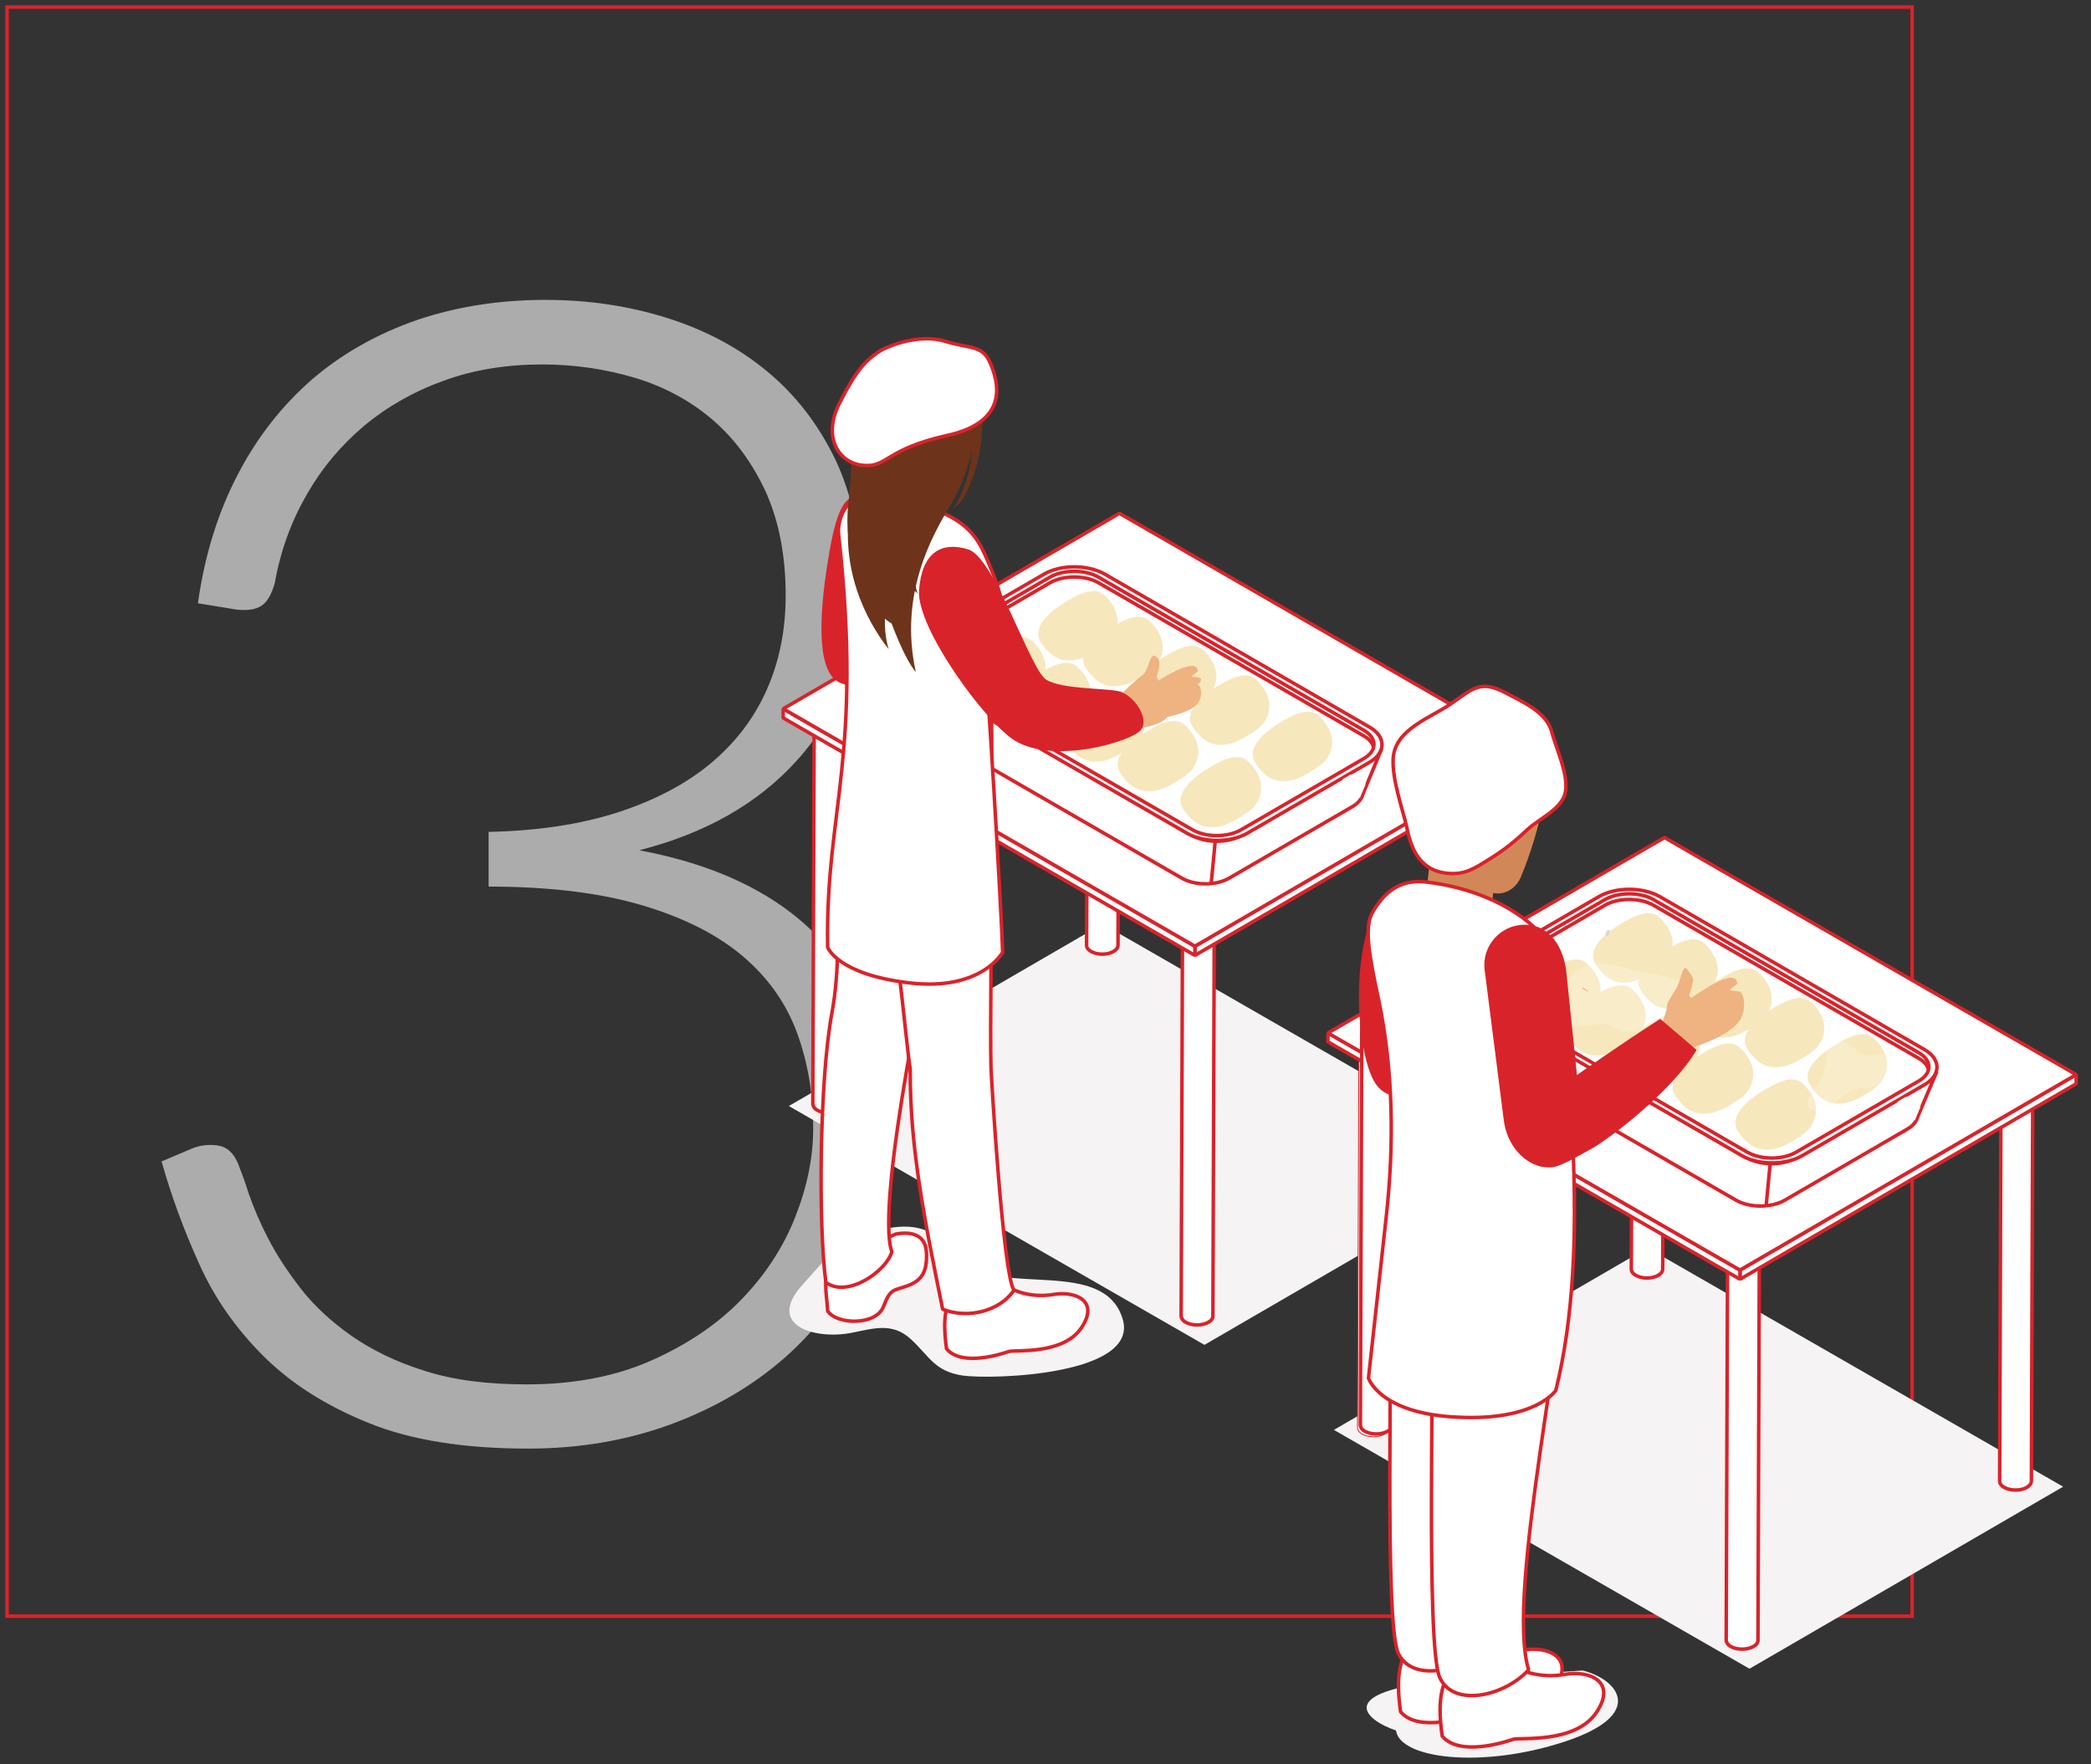 <?xml version="1.0" encoding="utf-8"?>
<!-- Generator: Adobe Illustrator 22.0.1, SVG Export Plug-In . SVG Version: 6.00 Build 0)  -->
<svg version="1.1" id="Livello_1" xmlns="http://www.w3.org/2000/svg" xmlns:xlink="http://www.w3.org/1999/xlink" x="0px" y="0px"
	 viewBox="0 0 592.7 500" style="enable-background:new 0 0 592.7 500;" xml:space="preserve">
<rect x="0" y="0" width="592.7" height="500" fill="#333333" stroke="none"/>
<style type="text/css">
	.st0{fill:none;stroke:#D9232A;stroke-miterlimit:10;}
	.st1{fill:#ACACAC;}
	.st2{fill:#F5F3F3;}
	.st3{fill:#FFFFFF;stroke:#D9232A;stroke-linejoin:bevel;stroke-miterlimit:10;}
	.st4{fill:#CCCCCC;}
	.st5{fill:#FFFFFF;stroke:#D9232A;stroke-width:0.25;stroke-linejoin:bevel;stroke-miterlimit:10;}
	.st6{opacity:0.5;fill:#FFFFFF;enable-background:new    ;}
	.st7{opacity:0.2;fill:#FFFFFF;enable-background:new    ;}
	.st8{fill:#A06938;}
	.st9{fill:#160800;}
	.st10{fill:#D28759;}
	.st11{fill:#DB5252;}
	.st12{fill:#D9D9D9;}
	.st13{fill:none;stroke:#D9232A;stroke-width:0.25;stroke-linejoin:bevel;stroke-miterlimit:10;}
	.st14{enable-background:new    ;}
	.st15{fill:#D8D8D8;}
	.st16{fill:none;stroke:#D9232A;stroke-linejoin:bevel;stroke-miterlimit:10;}
	.st17{fill:#FFFFFF;}
	.st18{fill:#F7E7BC;}
	.st19{fill:#EFB281;}
	.st20{fill:#D9232A;}
	.st21{fill:#C18A53;}
	.st22{fill:#6D341B;}
</style>
<g id="Livello_3">
	<rect x="2" y="2" class="st0" width="540" height="456.1"/>
</g>
<g id="Livello_2_1_">
	<g>
		<path class="st1" d="M56.1,171c1.9-13.6,5.7-25.8,11.3-36.5c5.5-10.6,12.6-19.6,21.1-27c8.5-7.3,18.5-12.9,29.7-16.8
			c11.3-3.8,23.4-5.7,36.4-5.7c12.1,0,23.6,1.7,34.4,5.1c10.8,3.4,20.3,8.4,28.5,15.2c8.2,6.8,14.6,15.2,19.4,25.2
			c4.7,10.1,7.1,21.7,7.1,34.9c0,10.4-1.6,19.7-4.7,28c-3.2,8.3-7.5,15.6-13.2,21.9c-5.6,6.3-12.3,11.6-19.9,15.9
			c-7.6,4.3-16,7.5-25,9.8c23.4,4.4,41.1,13.4,53,27.1c11.9,13.7,17.9,30.9,17.9,51.4c0,13.1-2.6,25.2-7.9,36.3
			c-5.3,11.2-12.5,20.8-21.6,28.9c-9.2,8.1-20,14.4-32.4,19c-12.5,4.6-26,6.9-40.5,6.9c-18.2,0-33.3-2.4-45.3-7.3
			c-12.1-4.9-22-11.2-29.8-19s-13.9-16.5-18.2-26.2c-4.4-9.7-7.9-19.3-10.6-28.9l8.5-3.6c2.4-1,4.9-1.3,7.5-0.9s4.5,2.2,5.7,5.2
			c0.7,1.8,1.8,4.6,3,8.4c1.3,3.8,3.1,8.1,5.5,12.7c2.4,4.7,5.5,9.4,9.3,14.3s8.6,9.3,14.4,13.4c5.8,4,12.7,7.4,20.8,9.9
			c8.1,2.6,17.7,3.8,28.8,3.8c13.5,0,25.3-2.3,35.4-6.8s18.6-10.2,25.4-17.2c6.8-7,11.9-14.8,15.3-23.4c3.4-8.6,5.1-17,5.1-25.1
			c0-9.7-1.5-18.8-4.6-27.2c-3.1-8.4-8.2-15.6-15.4-21.7s-16.7-10.9-28.5-14.4s-26.3-5.3-43.5-5.3v-15.5c13.8-0.3,25.9-2.1,36.5-5.5
			c10.5-3.4,19.3-8,26.3-13.8s12.4-12.8,16-20.9c3.6-8.1,5.4-17,5.4-26.8c0-11.3-1.9-21-5.6-29.3c-3.8-8.2-8.8-15.1-15.1-20.5
			s-13.7-9.4-22-11.9c-8.4-2.5-17.2-3.8-26.3-3.8c-10.1,0-19.4,1.5-27.9,4.6c-8.6,3.1-16.1,7.4-22.6,12.8c-6.5,5.5-12,12-16.3,19.6
			c-4.4,7.6-7.4,15.9-9,24.9c-0.9,3.3-2.2,5.5-3.8,6.5c-1.7,1.1-4,1.4-7,1.1L56.1,171z"/>
	</g>
	<g>
		<g>
			<g>
				<polygon class="st2" points="430.3,329.6 312.5,261.9 223.6,313.5 341.4,381.2 				"/>
				<g>
					<g>
						<path class="st3" d="M317.3,153.9l-0.4,114c0,0.6-0.4,1.3-1.3,1.8c-1.7,1-4.6,1-6.3,0c-0.9-0.5-1.3-1.1-1.3-1.8l0.4-114
							c0,0.6,0.4,1.3,1.3,1.8c1.8,1,4.6,1,6.4,0C316.8,155.2,317.3,154.5,317.3,153.9L317.3,153.9z"/>
					</g>
					<g>
						<path class="st4" d="M421.7,214l-0.4,114c0,0.7-0.5,1.3-1.3,1.8c-1.7,1-4.6,1-6.4,0c-0.9-0.5-1.3-1.2-1.3-1.8l0.4-114
							c0,0.7,0.4,1.3,1.3,1.8c1.8,1,4.6,1,6.3,0C421.2,215.4,421.7,214.7,421.7,214L421.7,214z"/>
					</g>
					<g>
						<path class="st3" d="M239.8,198.9l-0.4,114c0,0.7-0.4,1.3-1.3,1.8c-1.8,1-4.6,1-6.4,0c-0.9-0.5-1.3-1.2-1.3-1.9l0.4-114
							c0,0.6,0.4,1.3,1.3,1.8c1.8,1,4.6,1,6.4,0C239.3,200.2,239.8,199.6,239.8,198.9L239.8,198.9z"/>
					</g>
					<g>
						<path class="st3" d="M344.2,259l-0.4,114c0,0.7-0.4,1.3-1.3,1.8c-1.8,1-4.6,1-6.4,0c-0.9-0.5-1.3-1.2-1.3-1.9l0.4-114
							c0,0.7,0.4,1.3,1.3,1.8c1.8,1,4.6,1,6.4,0C343.8,260.4,344.2,259.7,344.2,259L344.2,259z"/>
					</g>
				</g>
				<g>
					<polygon class="st3" points="434,212.8 434,215.4 338.7,270.8 338.7,268.2 					"/>
					<polygon class="st3" points="338.7,268.2 338.7,270.8 222,203.5 222,200.9 					"/>
					<polygon class="st3" points="434,212.8 338.7,268.2 222,200.9 317.3,145.5 					"/>
				</g>
			</g>
			<g>
				<polygon class="st2" points="584.8,421.4 467,353.7 378.1,405.3 495.9,473 				"/>
				<g>
					<g>
						<path class="st3" d="M471.7,245.7l-0.4,114c0,0.6-0.4,1.3-1.3,1.8c-1.7,1-4.6,1-6.3,0c-0.9-0.5-1.3-1.1-1.3-1.8l0.4-114
							c0,0.6,0.4,1.3,1.3,1.8c1.8,1,4.6,1,6.4,0C471.3,247,471.7,246.3,471.7,245.7L471.7,245.7z"/>
					</g>
					<g>
						<g>
							<path class="st3" d="M576.2,305.8l-0.4,114c0,0.7-0.5,1.3-1.3,1.8c-1.7,1-4.6,1-6.4,0c-0.9-0.5-1.3-1.2-1.3-1.8l0.4-114
								c0,0.7,0.4,1.3,1.3,1.8c1.8,1,4.6,1,6.3,0C575.7,307.2,576.2,306.5,576.2,305.8L576.2,305.8z"/>
						</g>
					</g>
					<g>
						<path class="st5" d="M394.2,290.7l-0.4,114c0,0.7-0.4,1.3-1.3,1.8c-1.8,1-4.6,1-6.4,0c-0.9-0.5-1.3-1.2-1.3-1.9l0.4-114
							c0,0.6,0.4,1.3,1.3,1.8c1.8,1,4.6,1,6.4,0C393.8,292,394.2,291.4,394.2,290.7L394.2,290.7z"/>
					</g>
					<g>
						<path class="st3" d="M498.7,350.9l-0.4,114c0,0.7-0.4,1.3-1.3,1.8c-1.8,1-4.6,1-6.4,0c-0.9-0.5-1.3-1.2-1.3-1.9l0.4-114
							c0,0.7,0.4,1.3,1.3,1.8c1.8,1,4.6,1,6.4,0C498.3,352.2,498.7,351.5,498.7,350.9L498.7,350.9z"/>
					</g>
				</g>
				<g>
					<polygon class="st3" points="588.5,304.6 588.5,307.2 493.2,362.6 493.2,360 					"/>
					<polygon class="st3" points="493.2,360 493.2,362.6 376.4,295.3 376.4,292.8 					"/>
					<polygon class="st3" points="588.5,304.6 493.2,360 376.4,292.8 471.8,237.4 					"/>
				</g>
			</g>
			<path class="st6" d="M503.3,310.1c-6.4-10.7,11-12.6,20.1-15c2-0.5,3.5-2.6,2.4-4.4c-1.7-2.9-5.5-3.1-9.1-4.3
				c-7.3-2.4-12.1-8.4-19.1-11c-6.1-2.3-12-1.3-17.6-5.4c-3.7-2.8-5.8-8-10.5-8.4c-2.8-0.2-7,1.4-10.3,1.2
				c-3.8-0.2-9.4-0.6-12.5,2.4c-3.2,3.1-1.9,6.9-2.4,11c-0.5,4.2-3.6,8.5-3.6,12.5c0,8.8,7.9,11.9-0.7,15.6
				c-1.6,0.7-2.5,2.6-1.5,4.1c5.9,8.9,16.6,17.1,27.3,17.4c1.1,0,2.2,0.4,3.1,0.9c1.5,0.8,3.3,1.4,5.3,1.7c4.8,0.8,8.7,1.8,12.6,4.2
				c1.5,0.9,4.3,3.9,5.5,4.4c4.9,1.8,14.6-4.3,17.3-8.1c2.1-2.9,3-7.6,1.5-11.1C509.5,314.1,505.4,313.7,503.3,310.1z"/>
			<path class="st6" d="M355.3,207.4c-6.4-10.7,11-12.6,20.1-15c2-0.5,3.5-2.6,2.4-4.4c-1.7-2.9-5.5-3.1-9.1-4.3
				c-7.3-2.4-12.1-8.4-19.1-11c-6.1-2.3-12-1.3-17.6-5.4c-3.7-2.8-5.8-8-10.5-8.4c-2.8-0.2-7,1.4-10.3,1.2
				c-3.8-0.2-9.4-0.6-12.5,2.4c-3.2,3.1-1.9,6.9-2.4,11c-0.5,4.2-3.6,8.5-3.6,12.5c0,8.8,7.9,11.9-0.7,15.6
				c-1.6,0.7-2.5,2.6-1.5,4.1c5.9,8.9,16.6,17.1,27.3,17.4c1.1,0,2.2,0.4,3.1,0.9c1.5,0.8,3.3,1.4,5.3,1.7c4.8,0.8,8.7,1.8,12.6,4.2
				c1.5,0.9,4.3,3.9,5.5,4.4c4.9,1.8,14.6-4.3,17.2-8.1c2.1-2.9,3-7.6,1.5-11.1C361.5,211.4,357.4,211,355.3,207.4z"/>
			<path class="st6" d="M434.2,290.6c-5.5-3.6-9.7-6.6-16.4-5.4c-4.1,0.7-17.9,4.1-16.6,10.1c0.6,2.7,9,5.6,11.6,7.2
				c6.5,4,10.7,4.2,16.5,2.1c2.2-0.8,4.2-2,6.1-3.3l0.6-0.4C440.2,297.6,437.8,292.9,434.2,290.6z"/>
			<path class="st6" d="M555.4,296.5c-1.3-1.5-3.4-2.3-5.4-1.8c-5.8,1.4-12.7,1.4-17.3,4.8c-4.1,3.1-3.8,5.4-9.4,7.2
				c-11.6,3.8,2.2,6.8,8.8,6.2c1.1-0.1,2.2-0.3,3.4-0.4l2.7-0.1c1.4-0.1,2.6-0.8,4-1.2c1.4-0.4,3-0.2,4.6-0.3c3.7-0.3,8.6-1,11.8-3
				C563.3,305,558.7,300.4,555.4,296.5z"/>
			<path class="st7" d="M476.4,279.9c-3-2.8-11.8-3.5-14.6-4.2c-2.8-0.7-11.3-4.2-16.1,0.9c-4.9,5-13.4,8-6.8,13s13.7-0.7,18,2.6
				C461.4,295.5,488.1,290.5,476.4,279.9z"/>
			<path class="st7" d="M537.5,298.8c-2,0.2-9.5,2.4-11.6,0.2c-2.1-2.3-8.2-6.1-8.8-0.2c-0.7,5.9-1.2,8.3-4.5,12.3s1.7,7.3,7.6,1.6
				c5.9-5.7,8-2.1,12.1-4.5C536.5,305.7,543.6,298.3,537.5,298.8z"/>
			<g>
				<path class="st8" d="M278.9,303.2c-0.4-10.2,0.5-57,0.3-62.9c0,0-2.8-2.3-6.7-5.3c-8.9,3.9-17.8,1.2-26.7-1.1
					c0,6.9,2.2,15.1,4.3,18.6c3.3,5.5,6.6,39,8.4,51.1c-0.1,16.2,1.5,37.7,12.1,64.7c8,3.2,10.5,1,12.5-2.1
					C282.4,364.9,279.4,313.4,278.9,303.2z"/>
			</g>
			<g>
				<g>
					<path class="st9" d="M430.1,204c-7.7-3.9-18.5-2.7-24.8,3.5c-11.7,11.5-0.6,30.5-0.4,34.6c0.5,5.3,10.2,3.9,14.5,2.8
						c4.2-1.1,8.8-15.3,10-15.8s-0.5,6.5,1.2,5.2s1.8-6.6,2.9-6.9c1.1-0.3,3.8-3.3,3.8-3.3c0.4-1.6,1-4.1,1.8-6.4
						C439.7,210.8,437.2,207.6,430.1,204z"/>
					<path class="st9" d="M439,214.1l-4.5-0.4c0,0-4.3,7.8-4.9,8.6c-0.5,0.8-9.5,14.4,0.7,12.8C440.7,233.5,439.9,217.9,439,214.1z"
						/>
					<path class="st10" d="M425.3,229.9c1-2.1,3.2-3.1,5-2.3c1.7,0.8,2.4,3.2,1.4,5.3c-0.2,0.5-1.2,2.4-1.4,3c-1,2.1-2.8,3.3-4,2.7
						C423.9,237.5,424.6,231.5,425.3,229.9z"/>
				</g>
				<g>
					<g>
						<path class="st11" d="M447.9,280.8l1.6,1h-0.1h-0.1l-1.6-1h0.1C447.8,280.7,447.8,280.7,447.9,280.8z"/>
					</g>
					<g>
						<path class="st12" d="M454.9,264.5c-0.2,0.1-0.4,0.3-0.5,0.6c-0.2,0.5-0.2,0.9,0.1,1c0.1,0,0.3,0,0.4-0.1
							c0.2-0.1,0.4-0.3,0.5-0.6c0.2-0.5,0.2-0.9-0.1-1C455.2,264.3,455.1,264.4,454.9,264.5z"/>
					</g>
				</g>
			</g>
		</g>
	</g>
	<line class="st13" x1="261.4" y1="196.1" x2="262.1" y2="181.6"/>
	<g>
		<path class="st3" d="M505.9,340.2l34.8-20.2c3.8-2.2,3.8-5.8,0-8l-75.2-43.4c-3.8-2.2-10-2.2-13.8,0l-34.8,20.2
			c-3.8,2.2-3.8,5.8,0,8l75.2,43.4C495.9,342.4,502.1,342.4,505.9,340.2L505.9,340.2z"/>
	</g>
	<g>
		<g class="st14">
			<path class="st15" d="M420.1,283.2v2.8c-1.9-1.1-2.9-2.6-2.9-4v-2.8C417.3,280.6,418.2,282.1,420.1,283.2L420.1,283.2z"/>
		</g>
		<path class="st5" d="M417.3,279.2c0-1.4,0.9-2.9,2.8-4l34.8-20.2c3.8-2.2,10-2.2,13.8,0l75.2,43.4c1.9,1.1,2.9,2.6,2.9,4v2.8
			c0-1.5-1-2.9-2.9-4l-75.2-43.4c-3.8-2.2-10-2.2-13.8,0L420.1,278c-1.9,1.1-2.8,2.5-2.8,4L417.3,279.2z"/>
		<path class="st3" d="M543.9,300c3.8,2.2,3.8,5.8,0,8l-34.8,20.2c-3.8,2.2-10,2.2-13.8,0l-75.2-43.4c-3.8-2.2-3.8-5.8,0-8
			l34.8-20.2c3.8-2.2,10-2.2,13.8,0L543.9,300z"/>
		<path class="st3" d="M545.5,297.5c4.7,2.7,4.7,7.2,0.1,9.9l-34.8,20.2c-4.7,2.7-12.3,2.7-17,0l-75.2-43.4
			c-4.7-2.7-4.7-7.2-0.1-9.9l34.8-20.2c4.7-2.7,12.3-2.7,17.1,0L545.5,297.5z M509.1,326.6l34.8-20.2c3.8-2.2,3.8-5.8,0-8L468.7,255
			c-3.8-2.2-10-2.2-13.8,0l-34.8,20.2c-3.8,2.2-3.8,5.8,0,8l75.2,43.4C499.2,328.8,505.3,328.8,509.1,326.6L509.1,326.6z"/>
	</g>
	<line class="st16" x1="500.6" y1="342" x2="501.8" y2="329.4"/>
	<line class="st13" x1="414.1" y1="294.2" x2="414.7" y2="279.7"/>
	<line class="st16" x1="543.2" y1="317.4" x2="549" y2="303.7"/>
	<polygon class="st17" points="542.8,317.5 544.3,313.9 544.5,310.1 540,311 537.8,312.3 541.8,317.5 	"/>
	<path class="st18" d="M452.4,273.5c-3.1-4.5,3.3-9.3,6-11c8.7-5.6,11.1-3.9,13.5-0.8c4.1,5.3,1.4,9.6,0.4,10.9s-6.2,4.9-9.4,5.6
		C458.6,279.2,455.5,278,452.4,273.5z"/>
	<path class="st18" d="M465.2,280.9c-3.1-4.5,3.3-9.3,6-11c8.7-5.6,11.1-3.9,13.5-0.8c4.1,5.3,1.4,9.6,0.4,10.9s-6.2,4.9-9.4,5.6
		C471.4,286.6,468.2,285.4,465.2,280.9z"/>
	<path class="st18" d="M480.5,289.1c-3.1-4.5,3.3-9.3,6-11c8.7-5.6,11.1-3.9,13.5-0.8c4.1,5.3,1.4,9.6,0.4,10.9s-6.2,4.9-9.4,5.6
		C486.6,294.8,483.5,293.6,480.5,289.1z"/>
	<path class="st18" d="M495.4,297.5c-3.1-4.5,3.3-9.3,6-11c8.7-5.6,11.1-3.9,13.5-0.8c4.1,5.3,1.4,9.6,0.4,10.9s-6.2,4.9-9.4,5.6
		C501.6,303.2,498.5,302,495.4,297.5z"/>
	<path class="st18" d="M513.2,307.8c-3.1-4.5,3.3-9.3,6-11c8.7-5.6,11.1-3.9,13.5-0.8c4.1,5.3,1.4,9.6,0.4,10.9s-6.2,4.9-9.4,5.6
		C519.4,313.5,516.2,312.3,513.2,307.8z"/>
	<path class="st18" d="M431.6,286.8c-3.1-4.5,3.5-9.4,6.2-11.1c8.9-5.7,11.2-4,13.7-0.8c4.1,5.3,1.3,9.6,0.3,11s-6.3,4.9-9.6,5.7
		C437.8,292.4,434.7,291.3,431.6,286.8z"/>
	<path class="st18" d="M444.4,294.1c-3.1-4.5,3.5-9.4,6.2-11.1c8.9-5.7,11.2-4,13.7-0.8c4.1,5.3,1.3,9.6,0.3,11
		c-1,1.3-6.3,4.9-9.6,5.7C450.6,299.8,447.5,298.6,444.4,294.1z"/>
	<path class="st18" d="M459.8,302.2c-3.1-4.5,3.5-9.4,6.2-11.1c8.9-5.7,11.2-4,13.7-0.8c4.1,5.3,1.3,9.6,0.3,11
		c-1,1.3-6.3,4.9-9.6,5.7C466,307.9,462.9,306.7,459.8,302.2z"/>
	<path class="st18" d="M474.9,310.6c-3.1-4.5,3.5-9.4,6.2-11.1c8.9-5.7,11.2-4,13.7-0.8c4.1,5.3,1.3,9.6,0.3,11s-6.3,4.9-9.6,5.7
		C481.1,316.3,477.9,315.1,474.9,310.6z"/>
	<path class="st18" d="M492.7,320.8c-3.1-4.5,3.5-9.4,6.2-11.1c8.9-5.7,11.2-4,13.7-0.8c4.1,5.3,1.3,9.6,0.3,11
		c-1,1.3-6.3,4.9-9.6,5.7C499,326.5,495.8,325.3,492.7,320.8z"/>
	<g>
		<path class="st3" d="M348.6,248.8l34.8-20.2c3.8-2.2,3.8-5.8,0-8l-75.2-43.4c-3.8-2.2-10-2.2-13.8,0l-34.8,20.2
			c-3.8,2.2-3.8,5.8,0,8l75.2,43.4C338.6,251.1,344.8,251.1,348.6,248.8L348.6,248.8z"/>
	</g>
	<g>
		<g class="st14">
			<path class="st15" d="M262.8,191.8v2.8c-1.9-1.1-2.9-2.6-2.9-4v-2.8C259.9,189.2,260.9,190.7,262.8,191.8L262.8,191.8z"/>
		</g>
		<path class="st5" d="M259.9,187.8c0-1.4,0.9-2.9,2.8-4l34.8-20.2c3.8-2.2,10-2.2,13.8,0l75.2,43.4c1.9,1.1,2.9,2.6,2.9,4v2.8
			c0-1.5-1-2.9-2.9-4l-75.2-43.4c-3.8-2.2-10-2.2-13.8,0l-34.8,20.2c-1.9,1.1-2.8,2.5-2.8,4L259.9,187.8z"/>
		<path class="st3" d="M386.6,208.6c3.8,2.2,3.8,5.8,0,8l-34.8,20.2c-3.8,2.2-10,2.2-13.8,0l-75.2-43.4c-3.8-2.2-3.8-5.8,0-8
			l34.8-20.2c3.8-2.2,10-2.2,13.8,0L386.6,208.6z"/>
		<path class="st3" d="M388.2,206.1c4.7,2.7,4.7,7.2,0.1,9.9l-34.8,20.2c-4.7,2.7-12.3,2.7-17,0l-75.2-43.4
			c-4.7-2.7-4.7-7.2-0.1-9.9l34.8-20.2c4.7-2.7,12.3-2.7,17.1,0L388.2,206.1z M351.8,235.2l34.8-20.2c3.8-2.2,3.8-5.8,0-8
			l-75.2-43.4c-3.8-2.2-10-2.2-13.8,0l-34.8,20.2c-3.8,2.2-3.8,5.8,0,8l75.2,43.4C341.8,237.4,348,237.4,351.8,235.2L351.8,235.2z"
			/>
	</g>
	<line class="st16" x1="343.3" y1="250.6" x2="344.5" y2="238.1"/>
	<line class="st13" x1="256.7" y1="202.8" x2="257.4" y2="188.3"/>
	<line class="st16" x1="385.9" y1="226.1" x2="391.6" y2="212.3"/>
	<polygon class="st17" points="385.5,226.1 387,222.5 387.2,218.7 382.7,219.6 380.5,220.9 384.5,226.1 	"/>
	<path class="st18" d="M295.1,182.2c-3.1-4.5,3.3-9.3,6-11c8.7-5.6,11.1-3.9,13.5-0.8c4.1,5.3,1.4,9.6,0.4,10.9
		c-1,1.3-6.2,4.9-9.4,5.6C301.3,187.9,298.2,186.7,295.1,182.2z"/>
	<path class="st18" d="M307.9,189.5c-3.1-4.5,3.3-9.3,6-11c8.7-5.6,11.1-3.9,13.5-0.8c4.1,5.3,1.4,9.6,0.4,10.9
		c-1,1.3-6.2,4.9-9.4,5.6C314.1,195.2,310.9,194,307.9,189.5z"/>
	<path class="st18" d="M323.1,197.7c-3.1-4.5,3.3-9.3,6-11c8.7-5.6,11.1-3.9,13.5-0.8c4.1,5.3,1.4,9.6,0.4,10.9
		c-1,1.3-6.2,4.9-9.4,5.6C329.3,203.4,326.2,202.2,323.1,197.7z"/>
	<path class="st18" d="M338.1,206.1c-3.1-4.5,3.3-9.3,6-11c8.7-5.6,11.1-3.9,13.5-0.8c4.1,5.3,1.4,9.6,0.4,10.9
		c-1,1.3-6.2,4.9-9.4,5.6C344.3,211.8,341.2,210.6,338.1,206.1z"/>
	<path class="st18" d="M355.9,216.4c-3.1-4.5,3.3-9.3,6-11c8.7-5.6,11.1-3.9,13.5-0.8c4.1,5.3,1.4,9.6,0.4,10.9
		c-1,1.3-6.2,4.9-9.4,5.6C362.1,222.1,358.9,220.9,355.9,216.4z"/>
	<path class="st18" d="M274.3,195.4c-3.1-4.5,3.5-9.4,6.2-11.1c8.9-5.7,11.2-4,13.7-0.8c4.1,5.3,1.3,9.6,0.3,11
		c-1,1.3-6.3,4.9-9.6,5.7C280.5,201.1,277.3,199.9,274.3,195.4z"/>
	<path class="st18" d="M287.1,202.7c-3.1-4.5,3.5-9.4,6.2-11.1c8.9-5.7,11.2-4,13.7-0.8c4.1,5.3,1.3,9.6,0.3,11
		c-1,1.3-6.3,4.9-9.6,5.7C293.3,208.4,290.2,207.2,287.1,202.7z"/>
	<path class="st18" d="M302.5,210.8c-3.1-4.5,3.5-9.4,6.2-11.1c8.9-5.7,11.2-4,13.7-0.8c4.1,5.3,1.3,9.6,0.3,11
		c-1,1.3-6.3,4.9-9.6,5.7C308.7,216.5,305.5,215.3,302.5,210.8z"/>
	<path class="st18" d="M317.6,219.2c-3.1-4.5,3.5-9.4,6.2-11.1c8.9-5.7,11.2-4,13.7-0.8c4.1,5.3,1.3,9.6,0.3,11
		c-1,1.3-6.3,4.9-9.6,5.7C323.8,224.9,320.6,223.7,317.6,219.2z"/>
	<path class="st18" d="M335.4,229.4c-3.1-4.5,3.5-9.4,6.2-11.1c8.9-5.7,11.2-4,13.7-0.8c4.1,5.3,1.3,9.6,0.3,11
		c-1,1.3-6.3,4.9-9.6,5.7C341.6,235.1,338.5,233.9,335.4,229.4z"/>
	<g>
		<g>
			<g>
				<g>
					<g>
						<path class="st4" d="M422.5,213.2l-0.4,114c0,0.7-0.5,1.3-1.3,1.8c-1.7,1-4.6,1-6.4,0c-0.9-0.5-1.3-1.2-1.3-1.8l0.4-114
							c0,0.7,0.4,1.3,1.3,1.8c1.8,1,4.6,1,6.3,0C422,214.6,422.5,213.9,422.5,213.2L422.5,213.2z"/>
					</g>
				</g>
			</g>
			<g>
				<g>
					<g>
						<path class="st3" d="M395,289.9l-0.4,114c0,0.7-0.4,1.3-1.3,1.8c-1.8,1-4.6,1-6.4,0c-0.9-0.5-1.3-1.2-1.3-1.9l0.4-114
							c0,0.6,0.4,1.3,1.3,1.8c1.8,1,4.6,1,6.4,0C394.6,291.2,395,290.6,395,289.9L395,289.9z"/>
					</g>
				</g>
			</g>
			<path class="st6" d="M435,289.8c-5.5-3.6-9.7-6.6-16.4-5.4c-4.1,0.7-17.9,4.1-16.6,10.1c0.6,2.7,9,5.6,11.6,7.2
				c6.5,4,10.7,4.2,16.5,2.1c2.2-0.8,4.2-2,6.1-3.3l0.6-0.4C441,296.9,438.6,292.2,435,289.8z"/>
			<path class="st7" d="M477.2,279.1c-3-2.8-11.8-3.5-14.6-4.2c-2.8-0.7-11.3-4.2-16.1,0.9c-4.9,5-13.4,8-6.8,13s13.7-0.7,18,2.6
				C462.1,294.7,488.8,289.7,477.2,279.1z"/>
			<path class="st7" d="M538.3,298c-2,0.2-9.5,2.4-11.6,0.2c-2.1-2.3-8.2-6.1-8.8-0.2c-0.7,5.9-1.2,8.3-4.5,12.3s1.7,7.3,7.6,1.6
				c5.9-5.7,8-2.1,12.1-4.5C537.2,305,544.3,297.5,538.3,298z"/>
			<g>
				<path class="st2" d="M318.2,373.8c-5.3-17.3-34-6.4-44.9-16c-5.4-4.8-7.9-9.7-16-10.1c-7.6-0.3-15.1,3.4-21.1,7.8
					c-1.2,0.9-2.3,1.8-3.4,2.7l-5,5.6c-11.1,11.9,3.1,16,13.5,14c6.5-1.3,11.7-3,16.9,1.8c5.3,4.9,6.7,9.1,14.7,10.3
					C281.7,391.1,323.1,389.7,318.2,373.8z"/>
				<path class="st3" d="M262.6,355c-0.3-5.8-5.5-5.8-8.7-5.2l-17.6,7.8c-3.5,4.3-1.9,8.9-1.7,14c2.7,4,13.7,4.1,15.8-1.2
					c2-5.3,2.9-4.5,6.7-5.9C261,363.1,262.9,360.8,262.6,355z"/>
				<path class="st3" d="M283.9,363.2c2.9,3.1,8.9,4.7,14.8,3.7s13.1,1.7,7.8,9.5c-5.3,7.8-19.1,6.1-20.6,6.7
					c-1.5,0.5-13.2,4.5-17.6-0.8c-0.6-4.3-1.4-12.1,2.3-15.9C274.3,362.5,283.9,363.2,283.9,363.2z"/>
				<path class="st8" d="M279.7,302.4c-0.4-10.2,0.5-57,0.3-62.9c0,0-2.8-2.3-6.7-5.3c-8.9,3.9-17.8,1.2-26.7-1.1
					c0,6.9,2.2,15.1,4.3,18.6c3.3,5.5,6.6,39,8.4,51.1c-0.1,16.2,1.5,37.7,12.1,64.7c8,3.2,10.5,1,12.5-2.1
					C283.2,364.2,280.2,312.6,279.7,302.4z"/>
				<path class="st3" d="M235.8,287.2c4.4-23.7-1.9-53.1,5.7-63.5l39.9,9.4c0,2.1-0.1,4.3-0.1,6.5c-4.1,2.1-10.2,4.3-17.4,4.1
					c-2.4-0.1-5-0.2-7.6-0.4l8.8,7.9c1.5,1,2.7,1.4,2.4,2.4c-3.6,10.9-19.5,87.8-14.7,101.2c-1.4,5.3-12.5,13.3-18.7,8.7
					C231.9,347.2,232.3,305.9,235.8,287.2z"/>
				<path class="st3" d="M281.2,236.8c0,0,0.1,0,0.1-0.1c-0.3-16.5-0.1-27.6-0.3-36.8h-9.1c-0.1,0.4-0.3,0.7-0.5,1
					c-3.6,6.6-17.9,9.3-28.3,1.1c-0.2,28.1-13.5,28,6.7,50.5c4,4.5,6.5,39.1,8.2,50.5c-0.1,22.5,4.1,42.9,9.2,68.1
					c7.3,2.9,16.4,0.4,20.2-5.4c-3.1-4.7-6.4-59.9-6.5-63.2C280.6,294.1,281.1,255.5,281.2,236.8z"/>
				<path class="st19" d="M329.6,195.5c-1.2-1.6-1.5-5.1-3.7-5.1s-9.8,8.1-9.8,8.1l6.2,8C336.9,204.7,330.8,197,329.6,195.5z"/>
				<path class="st20" d="M258.1,160.2l-15.2-20.4c-2.7,2.2-5.4,1.3-8.2,19c-2.9,17.8-2.9,32.4,3.6,34.8c6.3,2.4,17.9,3.7,22.9,2
					C266.2,193.9,258.1,160.2,258.1,160.2z"/>
				<g>
					<path class="st10" d="M272.8,106.2c-0.3-4.1-1.2-0.6-1.2-0.6l-21.6-0.1l-3.3,10.6c2.2,11.8,1,10.2,5.1,18.1
						c2.5,4.6,9.2,6.1,14.3,5.8c4.8-0.3,7.5-16.4,7.1-25.2C273,109.8,272.8,106.2,272.8,106.2z"/>
					<path class="st21" d="M249,126.8l-0.2,15.7c0,1.1,0.4,2.2,1.1,3c2.1,2.1,4.3,5.4,9.5,4.8c1.5-0.2,2.6-1.3,3.3-2.3
						c0.6-0.9,0.8-2,0.9-3.1c0,0,0.1-6.7,0-13.7C263.5,124.3,249,126.8,249,126.8z"/>
					<path class="st10" d="M263.6,119.3c0.5-2.1,2.3-3.4,4-3s2.7,2.4,2.2,4.4c-0.1,0.5-0.6,2.4-0.7,2.9c-0.5,2-1.8,3.5-3,3.2
						C263.8,126.3,263.2,120.9,263.6,119.3z"/>
				</g>
				<path class="st3" d="M278.8,181.8c1.1,9.5,5,75.1,5.4,88.1c0,0-5.9,11.1-26.4,8.7s-23.2-10.1-23.2-10.1
					c-0.7-38.9,10.1-53.8,3.1-117.1c-0.4-3.9,2-11.4,9-10.6c20.6,2.3,28.2,7,32.2,15.8C285.1,170.3,286.4,176.9,278.8,181.8z"/>
				<path class="st22" d="M277.1,116l-12.7-3.4c0,0-10.1-1.2-10.8-0.2s-9.2,10.2-12.6,31c-3.4,20.7,7.1,35.8,10.9,40.6
					c-1.5-4.9-1-8.8-1-12.9c1.4,5.3,5.6,15.8,8.7,19.4c-4.9-22.1,4.7-38.8,9.8-47.3C274.4,134.5,276.7,125.3,277.1,116z"/>
				<path class="st22" d="M274.9,110.6c-8.3,3.9-21.3,6.7-27.1,2c-0.8,5.5-3.5,8.8-7,8.5c0.3,4.4,1,10.5-0.3,21.3
					c-1.8,15.3,4.8,29.8,12.3,34.4c-3.8-10.7-0.6-20.8,5.1-29.9c-0.2,0.5-0.5,1.1-0.7,1.7c-5.3,12.3-1,16.6,3.1,19.7
					c-1.4-1.3-1.8-11.6,4.1-22.5c3.8-7,8.9-16.6,10.2-26.4c0.5,1.8,0.8,3.8,0.9,6c0.5,7-3.2,16-5.1,18.3c2.4-0.2,7.4-10.3,8-21.5
					c0.3-5.4-0.2-10-1.2-13.9C276.8,109.3,276,110.1,274.9,110.6z"/>
				<path class="st3" d="M248.8,99.9c3-2.1,12-5.3,19-3.2c7,2.2,10.6,1,12.8,6c2.2,5,6,16.7-12,20.7s-16.9,9.2-24,8.5
					s-11.5-8.2-6.6-17.7C242.8,104.7,245.5,102.2,248.8,99.9z"/>
				<path class="st20" d="M317,195.9c-4.2-0.9-15.7-0.5-20.4-3.2c-4.6-2.8-14.6-34.7-22.2-37s-13.1,0.9-13.9,11.6
					c-0.8,10.7,18.9,37.5,27.1,42.6c11.3,6.9,33.3,0.2,35.8-3C326,203.5,321.2,196.8,317,195.9z"/>
			</g>
			<g>
				<path class="st2" d="M415.2,475.8l33.4-2.3c10.1,2.5,18.3,12.5-5.2,20.2s-46.6,4.8-47.7-3.2C387.1,487.6,376,478.9,415.2,475.8z
					"/>
				<path class="st3" d="M414.9,463.5c3.4,3.5,10.2,5.4,16.9,4.2c6.7-1.2,14.9,1.9,8.9,10.8s-21.8,7-23.6,7.6
					c-1.7,0.6-15.1,5.1-20.1-0.9c-0.7-5-1.6-13.9,2.6-18.2C403.9,462.7,414.9,463.5,414.9,463.5z"/>
				<path class="st3" d="M432.6,339.4c0.7,25.3-17.8,105.3-11.1,126.9c-6.8,7.5-21.3,10.8-25.2,2.2c-4-9-1.5-90.7-2.3-105
					c-1.7-30.4,9.1-30.1,9.1-30.1S432.1,322.1,432.6,339.4z"/>
				<path class="st3" d="M426.7,470.4c3.4,3.5,10.2,5.4,16.9,4.2c6.7-1.2,14.9,1.9,8.9,10.8s-21.8,7-23.6,7.6
					c-1.7,0.6-15.1,5.1-20.1-0.9c-0.7-5-1.6-13.9,2.6-18.2C415.7,469.6,426.7,470.4,426.7,470.4z"/>
				<path class="st3" d="M444.4,346.4c0.7,25.3-17.8,105.3-11.1,126.9c-6.8,7.5-21.3,10.8-25.2,2.2c-4-9-1.5-90.7-2.3-105
					c-1.7-30.4,9.1-30.1,9.1-30.1S443.9,329.1,444.4,346.4z"/>
				<path class="st19" d="M453.3,301.4l17.7-10.7c0.5-1.8,1.4-4.3,1.5-5.2c0-1.4,0.5-1.8,2.2-4.6c1.8-2.5,2.2-7.9,3.5-6.2
					c2.3,3.2,2,2.3,0.7,7.3c-0.1,0.5,0.4,1,0.8,0.7c3.3-2.4,12.4-8.4,12.7-4c0,0.4-0.4,0.4-1.2,1.1l-0.8,0.7
					c-0.5,0.4,2.7,0.3,3.1,0.8c1.5,2.3,0.9,6.2-0.4,8c-2.2,3.3-9,6.4-13.5,7.6c-4.7,5.3-11.8,13.1-18.9,20
					C461.5,310.6,457.9,304.4,453.3,301.4z"/>
				<path class="st19" d="M322.1,195c0.1-1.2,0.5-1.5,2.1-3.9c1.6-2.1,1.8-6.1,3.3-5.1c1.3,0.8,1.6,2.1,0.2,6.3
					c-0.1,0.4,0.3,0.9,0.7,0.6c2.9-1.9,11-6.5,11.1-2.7c0,0.3-0.3,0.3-1,0.9l-0.7,0.5c-0.4,0.3,2.5,0.3,2.6,0.8
					c0.2,1.3-1.5,1.6-0.9,1.7c1.1,0.3,1.4,3.3,0.1,5.1c-2,2.8-7.8,3.8-11.7,4.7C323.6,208.2,322.1,195.7,322.1,195z"/>
				<path class="st20" d="M397.1,251.1c-15.2,4.9-13.8,46.5-7.1,56.2c6.7,9.7,25.8-3,29.5-6.2S397.1,251.1,397.1,251.1z"/>
				<g>
					<path class="st10" d="M438.9,218.6c0.6-4.4-1.2-1-1.2-1l-23.1-5.2l-6,10.6c-0.4,13.1-1.3,11.2,1.2,20.6c1.6,5.6,8.4,8.8,14,9.6
						c3,0.4,5.9-1.5,7.2-4.4c0.7-1.6,4.7-11.4,6.3-20.9C438.3,222.5,438.9,218.6,438.9,218.6z"/>
					<path class="st10" d="M406.3,234.3l-1.8,17.1c-0.1,1.2,0.2,2.4,0.9,3.4c2.1,2.5,6.7,7.2,12.4,7.1c1.6-0.1,3-1.2,3.8-2.2
						c0.8-0.9,1.1-2.1,1.3-3.3c0,0,0.8-7.3,1.4-14.9C424.8,233.8,406.3,234.3,406.3,234.3z"/>
					<path class="st9" d="M430.8,203.2c-7.7-3.9-18.5-2.7-24.8,3.5c-11.7,11.5-0.6,30.5-0.4,34.6c0.5,5.3,10.2,3.9,14.5,2.8
						c4.2-1.1,8.8-15.3,10-15.8s-0.5,6.5,1.2,5.2s1.8-6.6,2.9-6.9c1.1-0.3,3.8-3.3,3.8-3.3c0.4-1.6,1-4.1,1.8-6.4
						C440.5,210,438,206.8,430.8,203.2z"/>
					<path class="st9" d="M439.8,213.4l-4.5-0.4c0,0-4.3,7.8-4.9,8.6c-0.5,0.8-9.5,14.4,0.7,12.8
						C441.5,232.7,440.7,217.1,439.8,213.4z"/>
					<path class="st10" d="M426.1,229.1c1-2.1,3.2-3.1,5-2.3c1.7,0.8,2.4,3.2,1.4,5.3c-0.2,0.5-1.2,2.4-1.4,3c-1,2.1-2.8,3.3-4,2.7
						C424.7,236.7,425.4,230.7,426.1,229.1z"/>
				</g>
				<path class="st3" d="M392.9,345.2c2.3-20.7,2.1-41.8-2.2-62.2c-2.5-11.6-4.1-20.2-1.7-24.3c3.1-5.4,7.5-9.6,15.2-8.7
					c22.6,2.6,38.5,15.8,38.7,27.9c0.4,22.4,8.5,74.3-1.9,116.2c0,0-5.6,8.7-27.8,7.6c-22.2-1-25.3-11.1-25.3-11.1L392.9,345.2z"/>
				<path class="st3" d="M411.4,199.4c6.1-4.2,8.2-6.8,15.4-3c4.7,2.5,11.5,5.4,13,10.9c1.3,4.9,4.9,12.4,3.9,17.3
					c-1,4.8-7.4,7.4-10.7,10.5c-3.3,3.1-6.2,5.5-10,7.9c-3.3,2-6.5,4.5-10.7,4.6c-11.7,0.3-12.9-10.6-13.7-13.8
					c-1.4-5.6-4-13.1-3.7-18.8C395.4,206.6,405.6,203.5,411.4,199.4z"/>
				<g>
					<g>
						<path class="st11" d="M448.6,280l1.6,1h-0.1H450l-1.6-1h0.1C448.6,280,448.6,280,448.6,280z"/>
					</g>
					<g>
						<path class="st12" d="M455.7,263.7c-0.2,0.1-0.4,0.3-0.5,0.6c-0.2,0.5-0.2,0.9,0.1,1c0.1,0,0.3,0,0.4-0.1
							c0.2-0.1,0.4-0.3,0.5-0.6c0.2-0.5,0.2-0.9-0.1-1C456,263.6,455.9,263.6,455.7,263.7z"/>
					</g>
				</g>
				<g>
					<path class="st20" d="M432.2,262.1c7.1,0,11.1,6.5,11.8,13.6l3,29c0,0,13.2-9.3,23.6-15.9l10.3,8.8
						c-6.9,11.7-24.6,25.1-29.6,27.9c-4.7,2.6-9.2,5.3-11.7,5.4h-0.3c-0.2,0-0.4,0-0.5,0c-5.2,0-11.3-4.9-12.5-13l-5.5-43.2
						C420.1,268,425.4,262.1,432.2,262.1z"/>
				</g>
			</g>
		</g>
	</g>
</g>
</svg>
